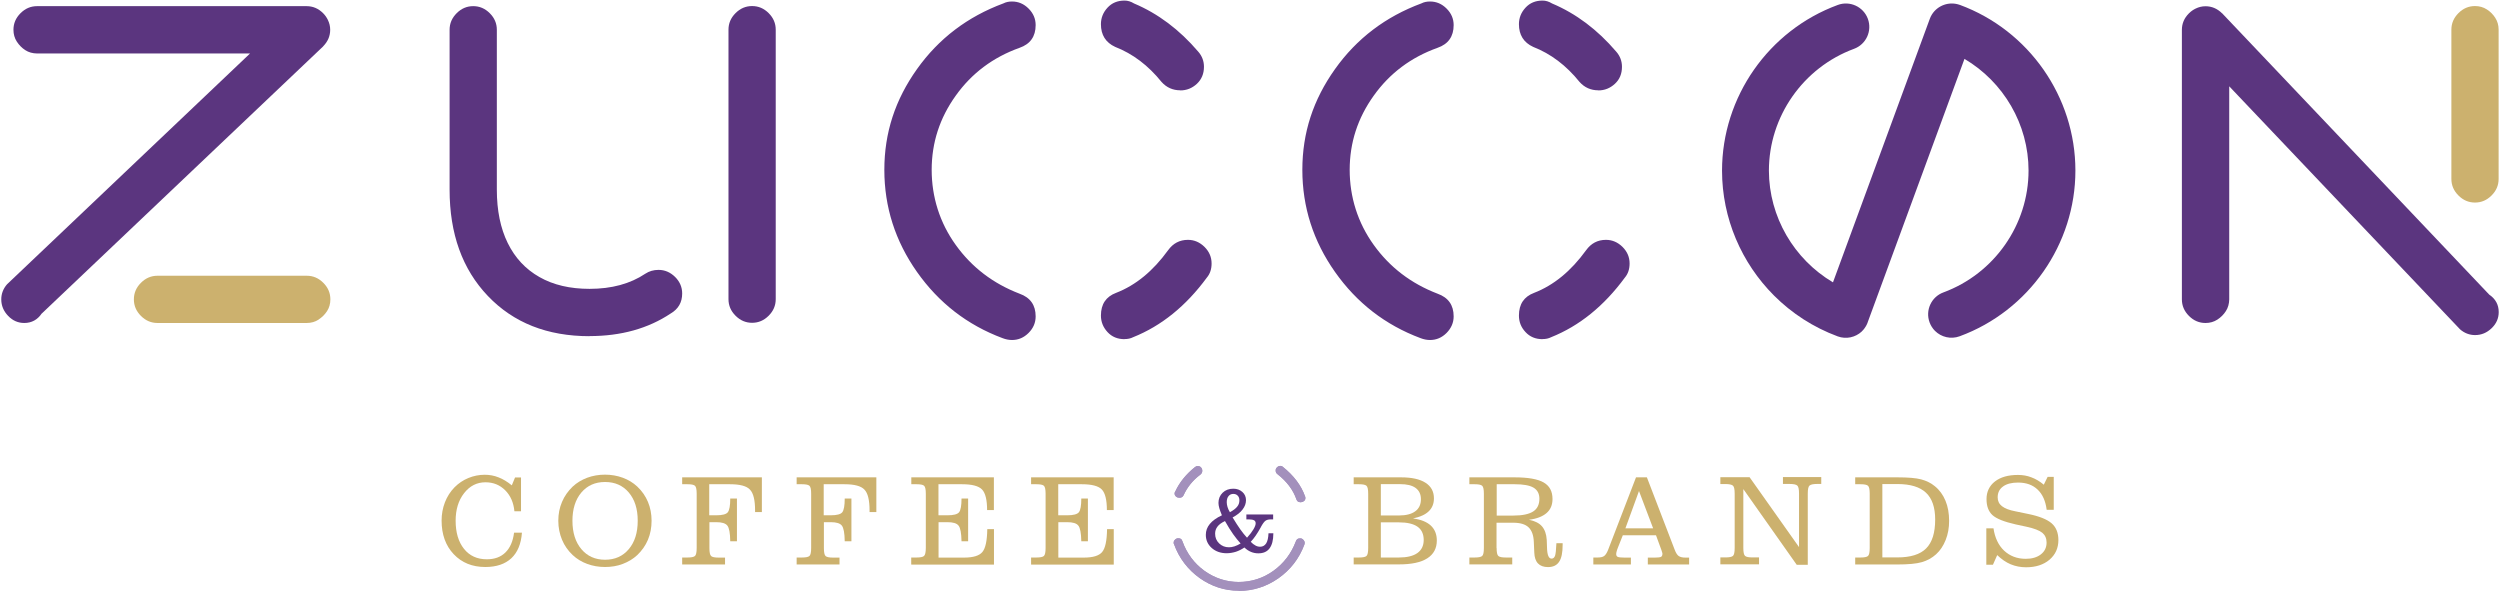 <svg xmlns="http://www.w3.org/2000/svg" width="1361" height="322" viewBox="0 0 1361 322" fill="none"><path d="M320.953 183.02C297.968 183.02 279.54 175.73 265.618 161.15C251.696 146.569 244.76 127.281 244.76 103.234V16.207C244.76 12.765 246.026 9.778 248.608 7.196C251.19 4.614 254.177 3.348 257.619 3.348C261.062 3.348 264.048 4.614 266.63 7.196C269.212 9.778 270.478 12.765 270.478 16.207V103.234C270.478 114.574 272.453 124.243 276.401 132.293C280.35 140.342 286.071 146.519 293.665 150.822C301.208 155.125 310.321 157.251 320.953 157.251C332.951 157.251 343.076 154.518 351.328 148.999C353.404 147.632 355.783 146.924 358.517 146.924C361.959 146.924 364.946 148.24 367.528 150.771C370.11 153.353 371.376 156.34 371.376 159.783C371.376 164.592 369.3 168.187 365.2 170.617C352.847 178.869 338.064 182.969 320.902 182.969M418.458 171.882C415.876 174.464 412.889 175.73 409.447 175.73C406.004 175.73 403.017 174.464 400.435 171.882C397.853 169.3 396.587 166.313 396.587 162.871V16.157C396.587 12.714 397.853 9.727 400.435 7.145C403.017 4.564 406.004 3.298 409.447 3.298C412.889 3.298 415.876 4.564 418.458 7.145C421.04 9.727 422.305 12.714 422.305 16.157V162.871C422.305 166.313 421.04 169.3 418.458 171.882Z" fill="#5B357F"></path><path d="M550.946 185.097C549.225 185.097 547.504 184.743 545.782 184.085C526.545 176.896 511.053 164.847 499.207 148.039C487.36 131.231 481.437 112.702 481.437 92.452C481.437 72.201 487.36 54.28 499.207 37.624C511.053 20.968 526.748 9.071 546.289 1.831C547.656 1.122 549.225 0.819 550.946 0.819C554.389 0.819 557.376 2.084 559.958 4.666C562.54 7.248 563.806 10.235 563.806 13.678C563.806 19.854 560.869 24.006 555.047 26.03C540.619 31.194 529.026 39.851 520.318 52.052C511.56 64.253 507.205 77.72 507.205 92.452C507.205 107.184 511.56 121.207 520.318 133.358C529.076 145.558 540.67 154.367 555.047 159.886C560.869 161.961 563.806 166.062 563.806 172.238C563.806 175.681 562.54 178.668 559.958 181.25C557.376 183.832 554.389 185.097 550.946 185.097ZM642.579 49.167C638.479 49.167 635.036 47.648 632.303 44.56C625.114 35.649 616.709 29.27 607.09 25.524C601.927 23.145 599.345 18.994 599.345 13.171C599.345 9.729 600.56 6.742 602.939 4.16C605.319 1.578 608.407 0.312 612.204 0.312C613.925 0.312 615.646 0.819 617.368 1.882C630.429 7.4 642.073 16.108 652.35 28.157C654.426 30.536 655.438 33.321 655.438 36.358C655.438 40.155 654.122 43.243 651.591 45.623C649.009 48.002 646.022 49.217 642.579 49.217M612.204 184.642C608.407 184.642 605.319 183.376 602.939 180.794C600.56 178.212 599.345 175.225 599.345 171.783C599.345 165.606 602.079 161.506 607.597 159.43C618.229 155.329 627.695 147.583 635.897 136.243C638.631 132.446 642.225 130.573 646.731 130.573C650.173 130.573 653.161 131.889 655.742 134.421C658.324 137.003 659.59 139.99 659.59 143.432C659.59 146.52 658.729 149.102 657.008 151.127C645.668 166.568 632.302 177.402 616.861 183.578C615.495 184.287 613.925 184.591 612.254 184.591" fill="#5B357F"></path><path d="M778.509 185.097C776.788 185.097 775.066 184.743 773.345 184.085C754.107 176.896 738.615 164.847 726.769 148.039C714.922 131.231 708.999 112.702 708.999 92.452C708.999 72.201 714.922 54.28 726.769 37.624C738.615 20.968 754.31 9.071 773.851 1.831C775.218 1.122 776.788 0.819 778.509 0.819C781.952 0.819 784.938 2.084 787.52 4.666C790.102 7.248 791.368 10.235 791.368 13.678C791.368 19.854 788.431 24.006 782.609 26.03C768.181 31.194 756.588 39.851 747.88 52.052C739.122 64.253 734.768 77.72 734.768 92.452C734.768 107.184 739.122 121.207 747.88 133.358C756.638 145.558 768.232 154.367 782.609 159.886C788.431 161.961 791.368 166.062 791.368 172.238C791.368 175.681 790.051 178.668 787.52 181.25C784.938 183.832 781.952 185.097 778.509 185.097ZM870.142 49.167C866.041 49.167 862.598 47.648 859.865 44.56C852.676 35.649 844.272 29.27 834.653 25.524C829.489 23.145 826.907 18.994 826.907 13.171C826.907 9.729 828.122 6.742 830.501 4.16C832.881 1.578 835.969 0.312 839.766 0.312C841.488 0.312 843.209 0.819 844.93 1.882C857.992 7.4 869.635 16.108 879.912 28.157C881.988 30.536 883 33.321 883 36.358C883 40.155 881.735 43.243 879.153 45.623C876.572 48.002 873.584 49.217 870.142 49.217M839.766 184.642C835.969 184.642 832.881 183.376 830.501 180.794C828.071 178.212 826.907 175.225 826.907 171.783C826.907 165.606 829.641 161.506 835.159 159.43C845.791 155.329 855.257 147.583 863.459 136.243C866.193 132.446 869.787 130.573 874.293 130.573C877.735 130.573 880.723 131.889 883.304 134.421C885.886 137.003 887.152 139.99 887.152 143.432C887.152 146.52 886.291 149.102 884.57 151.127C873.23 166.568 859.864 177.402 844.423 183.578C843.057 184.287 841.488 184.591 839.817 184.591" fill="#5B357F"></path><path d="M1355.14 160.393L1209.79 7.301C1209.79 7.301 1209.74 7.25 1209.69 7.199C1209.69 7.199 1209.69 7.199 1209.64 7.199C1207.06 4.668 1204.07 3.402 1200.68 3.402C1198.75 3.402 1196.98 3.858 1195.31 4.668C1194.05 5.276 1192.78 6.136 1191.67 7.25C1189.09 9.832 1187.82 12.819 1187.82 16.261V162.975C1187.82 166.418 1189.09 169.405 1191.67 171.987C1194.25 174.569 1197.24 175.834 1200.68 175.834C1203.06 175.834 1205.23 175.227 1207.11 174.012C1208.98 172.797 1210.55 171.278 1211.77 169.354C1212.98 167.481 1213.54 165.355 1213.59 162.975V46.991L1339.24 179.277C1341.62 181.353 1344.41 182.416 1347.44 182.416C1350.89 182.416 1353.87 181.15 1356.45 178.669C1359.04 176.189 1360.3 173.252 1360.3 169.911C1360.3 165.912 1358.58 162.722 1355.14 160.393Z" fill="#5B357F"></path><path d="M1358.48 9.778C1357.26 7.905 1355.75 6.335 1353.82 5.12C1351.95 3.905 1349.77 3.298 1347.39 3.298C1343.95 3.298 1340.96 4.564 1338.38 7.145C1335.8 9.727 1334.53 12.714 1334.53 16.157V97.412C1334.53 100.854 1335.8 103.841 1338.38 106.423C1340.96 109.005 1343.95 110.271 1347.39 110.271C1350.83 110.271 1353.82 109.005 1356.4 106.423C1358.99 103.841 1360.25 100.854 1360.25 97.412V16.157C1360.25 13.777 1359.64 11.601 1358.43 9.727" fill="#CCB16E"></path><path d="M1066.98 2.691C1061.16 0.565 1054.83 2.893 1051.69 7.956C1051.23 8.665 1050.88 9.475 1050.57 10.285L997.873 153.708C976.66 141.153 963.042 118.067 962.991 92.906C962.991 63.442 981.622 36.813 1009.31 26.586C1015.95 24.156 1019.29 16.815 1016.86 10.234C1014.43 3.653 1007.09 0.261 1000.51 2.691C962.789 16.562 937.476 52.861 937.476 92.906C937.476 118.877 948.107 143.228 965.776 160.897C975.446 170.567 987.191 178.211 1000.45 183.122C1005.11 184.843 1010.12 183.628 1013.52 180.489C1013.52 180.489 1013.62 180.388 1013.62 180.337C1014.07 179.932 1014.48 179.477 1014.83 179.021C1015.19 178.565 1015.54 178.059 1015.85 177.502C1015.9 177.401 1015.95 177.3 1016 177.199C1016.3 176.692 1016.55 176.135 1016.76 175.528C1016.76 175.528 1016.76 175.528 1016.76 175.477L1069.46 32.054C1090.72 44.609 1104.34 67.695 1104.34 92.856C1104.34 122.32 1085.71 148.949 1058.02 159.176C1051.38 161.606 1048.04 168.946 1050.47 175.528C1051.13 177.3 1052.14 178.869 1053.41 180.135C1056.8 183.527 1062.02 184.843 1066.83 183.071C1104.54 169.2 1129.85 132.901 1129.85 92.856C1129.85 52.76 1104.54 16.512 1066.88 2.64" fill="#5B357F"></path><path d="M22.765 170.667L175.858 25.32C175.858 25.32 175.909 25.27 175.959 25.219C175.959 25.219 175.959 25.219 175.959 25.168C178.491 22.587 179.756 19.6 179.756 16.208C179.756 14.284 179.301 12.512 178.491 10.841C177.883 9.576 177.023 8.31 175.909 7.196C173.327 4.614 170.34 3.349 166.897 3.349H20.183C16.741 3.349 13.754 4.614 11.172 7.196C8.59 9.778 7.324 12.765 7.324 16.208C7.324 18.587 7.931 20.764 9.147 22.637C10.361 24.51 11.88 26.08 13.754 27.295C15.627 28.51 17.753 29.067 20.183 29.117H136.117L3.831 154.771C1.756 157.15 0.692 159.935 0.692 162.972C0.692 166.415 1.958 169.402 4.439 171.984C6.919 174.566 9.856 175.831 13.197 175.831C17.196 175.831 20.386 174.11 22.715 170.667" fill="#5B357F"></path><path d="M173.376 174.01C175.249 172.795 176.818 171.276 178.033 169.403C179.248 167.53 179.856 165.353 179.856 162.973C179.856 159.531 178.591 156.544 176.009 153.962C173.427 151.38 170.44 150.114 166.997 150.114H85.742C82.3 150.114 79.313 151.38 76.731 153.962C74.15 156.544 72.884 159.531 72.884 162.973C72.884 166.416 74.15 169.403 76.731 171.985C79.313 174.567 82.3 175.832 85.742 175.832H166.997C169.377 175.832 171.554 175.225 173.427 174.01" fill="#CCB16E"></path><path d="M674.372 321.586C666.677 321.586 659.539 319.257 653.109 314.701C646.68 310.094 641.971 303.968 639.187 296.375V296.223L639.035 296.071C638.934 295.919 638.934 295.716 638.934 295.463C638.934 294.805 639.136 294.299 639.693 293.793C640.199 293.286 640.756 293.033 641.364 293.033C642.73 293.033 643.338 293.438 643.743 294.755C646.123 301.336 650.122 306.702 655.691 310.752C661.311 314.752 667.588 316.827 674.372 316.827C681.156 316.827 687.636 314.802 693.255 310.752C698.824 306.753 702.925 301.386 705.406 294.856C705.861 293.539 706.469 293.084 707.835 293.084C708.494 293.084 709 293.286 709.507 293.843C710.013 294.349 710.265 294.906 710.265 295.514C710.265 295.868 710.215 296.223 710.063 296.577C707.228 304.12 702.52 310.195 695.989 314.802C689.458 319.359 682.219 321.688 674.372 321.688" fill="#A390BC"></path><path d="M708.14 273.44C706.621 273.39 706.115 272.782 705.76 271.82C703.989 266.758 700.596 262.151 695.534 258.202C694.724 257.594 694.42 256.936 694.47 256.025C694.47 255.367 694.724 254.861 695.281 254.354C695.837 253.848 696.343 253.646 697.002 253.646C697.761 253.646 698.115 253.899 698.318 254.101C704.292 258.86 708.342 264.226 710.468 270.2L710.57 270.453C710.57 270.453 710.671 270.808 710.671 271.061C710.671 272.023 710.266 272.478 709.911 272.732C709.355 273.187 708.798 273.39 708.14 273.39M641.769 270.909C641.06 270.909 640.554 270.656 640.047 270.15C639.744 269.795 639.389 269.34 639.44 268.428C639.44 268.226 639.592 267.973 639.693 267.77L639.795 267.618L639.896 267.416C642.174 262.505 645.819 258.05 650.578 254.253C651.084 253.848 651.54 253.696 652.147 253.747C653.109 253.747 653.565 254.152 653.869 254.506C654.324 255.063 654.527 255.62 654.527 256.278C654.527 257.189 654.172 257.797 653.514 258.354C649.363 261.442 646.275 265.289 644.3 269.694C643.794 270.605 643.136 271.01 641.82 270.96" fill="#A390BC"></path><path d="M279.893 289.995H284.146C283.69 296.121 281.766 300.728 278.374 303.917C274.982 307.056 270.274 308.676 264.199 308.676C257.111 308.676 251.391 306.347 246.986 301.69C242.582 297.032 240.405 290.906 240.405 283.414C240.405 279.92 241.012 276.579 242.227 273.44C243.442 270.302 245.214 267.568 247.442 265.29C249.669 263.062 252.15 261.391 254.985 260.227C257.82 259.063 260.807 258.455 263.895 258.455C266.477 258.455 269.008 258.911 271.388 259.873C273.818 260.784 276.198 262.252 278.628 264.226L280.399 259.923H283.64V278.351H280.045C279.589 273.592 277.918 269.795 275.033 266.91C272.147 264.024 268.553 262.556 264.3 262.556C259.592 262.556 255.745 264.53 252.656 268.479C249.568 272.428 248.049 277.44 248.049 283.464C248.049 289.894 249.568 295.007 252.606 298.804C255.643 302.601 259.794 304.474 265.009 304.474C269.262 304.474 272.603 303.259 275.134 300.778C277.665 298.298 279.235 294.754 279.843 290.096" fill="#CCB16E"></path><path d="M303.942 283.512C303.942 279.816 304.6 276.424 305.966 273.235C307.283 270.096 309.257 267.312 311.789 264.881C314.016 262.806 316.649 261.236 319.686 260.072C322.724 258.958 325.964 258.401 329.356 258.401C332.748 258.401 335.988 258.958 339.025 260.072C342.063 261.186 344.696 262.806 346.923 264.881C349.505 267.312 351.429 270.096 352.745 273.235C354.061 276.374 354.719 279.816 354.719 283.512C354.719 287.208 354.061 290.701 352.745 293.84C351.429 296.978 349.455 299.763 346.923 302.193C344.696 304.269 342.063 305.838 339.025 307.002C335.988 308.167 332.748 308.673 329.356 308.673C325.964 308.673 322.724 308.116 319.686 307.002C316.649 305.889 314.016 304.269 311.789 302.193C309.257 299.813 307.283 297.029 305.966 293.84C304.65 290.65 303.942 287.208 303.942 283.512ZM311.637 283.512C311.637 289.941 313.257 295.105 316.497 298.953C319.737 302.8 324.04 304.724 329.406 304.724C334.773 304.724 339.076 302.8 342.316 298.953C345.556 295.105 347.176 289.992 347.176 283.512C347.176 277.032 345.556 271.969 342.316 268.122C339.076 264.325 334.823 262.401 329.406 262.401C323.989 262.401 319.737 264.325 316.497 268.122C313.257 271.969 311.637 277.082 311.637 283.512Z" fill="#CCB16E"></path><path d="M371.375 307.255V303.509H374.26C376.285 303.509 377.652 303.256 378.31 302.699C378.968 302.142 379.272 300.674 379.272 298.294V268.779C379.272 266.45 378.968 264.982 378.31 264.425C377.652 263.869 376.285 263.615 374.26 263.615H371.375V259.869H414.761V278.753H411.065V277.892C411.065 272.272 410.154 268.476 408.281 266.552C406.459 264.577 402.813 263.615 397.396 263.615H386.107V280.524H389.954C393.245 280.524 395.371 279.968 396.232 278.854C397.093 277.74 397.548 275.259 397.548 271.412H401.193V294.649H397.548C397.498 290.194 396.941 287.359 395.979 286.144C394.966 284.878 392.992 284.271 389.954 284.271H386.208V298.345C386.208 300.724 386.512 302.192 387.17 302.749C387.828 303.306 389.195 303.559 391.22 303.559H394.713V307.306H371.375V307.255Z" fill="#CCB16E"></path><path d="M433.696 307.255V303.509H436.582C438.607 303.509 439.974 303.256 440.632 302.699C441.29 302.142 441.594 300.674 441.594 298.294V268.779C441.594 266.45 441.29 264.982 440.632 264.425C439.974 263.869 438.607 263.615 436.582 263.615H433.696V259.869H477.083V278.753H473.387V277.892C473.387 272.272 472.475 268.476 470.602 266.552C468.78 264.577 465.135 263.615 459.718 263.615H448.428V280.524H452.276C455.566 280.524 457.693 279.968 458.553 278.854C459.414 277.74 459.87 275.259 459.87 271.412H463.515V294.649H459.87C459.819 290.194 459.262 287.359 458.301 286.144C457.339 284.878 455.313 284.271 452.276 284.271H448.529V298.345C448.529 300.724 448.834 302.192 449.492 302.749C450.15 303.306 451.516 303.559 453.541 303.559H457.035V307.306H433.696V307.255Z" fill="#CCB16E"></path><path d="M496.066 307.255V303.509H498.951C500.976 303.509 502.344 303.256 503.002 302.699C503.66 302.142 504.014 300.674 504.014 298.294V268.779C504.014 266.45 503.71 264.982 503.052 264.425C502.394 263.869 501.027 263.615 499.002 263.615H496.117V259.869H541.072V277.689H537.377C537.377 272.171 536.465 268.425 534.643 266.501C532.82 264.577 529.175 263.615 523.758 263.615H510.899V280.524H515.81C519.151 280.524 521.227 279.968 522.138 278.854C522.999 277.74 523.455 275.259 523.455 271.412H527.049V294.649H523.455C523.353 290.194 522.847 287.359 521.834 286.144C520.872 284.878 518.848 284.271 515.759 284.271H510.95V303.559H524.771C529.783 303.559 533.124 302.547 534.795 300.522C536.516 298.497 537.376 294.345 537.478 288.068H541.123V307.356H496.167L496.066 307.255Z" fill="#CCB16E"></path><path d="M561.323 307.255V303.509H564.209C566.234 303.509 567.601 303.256 568.259 302.699C568.917 302.142 569.221 300.674 569.221 298.294V268.779C569.221 266.45 568.917 264.982 568.259 264.425C567.601 263.869 566.234 263.615 564.209 263.615H561.323V259.869H606.279V277.689H602.584C602.584 272.171 601.672 268.425 599.85 266.501C598.027 264.577 594.382 263.615 588.965 263.615H576.106V280.524H581.017C584.358 280.524 586.434 279.968 587.345 278.854C588.206 277.74 588.661 275.259 588.661 271.412H592.256V294.649H588.661C588.56 290.194 588.054 287.359 587.041 286.144C586.079 284.878 584.054 284.271 580.966 284.271H576.156V303.559H589.978C594.99 303.559 598.331 302.547 600.002 300.522C601.723 298.497 602.583 294.345 602.684 288.068H606.33V307.356H561.374L561.323 307.255Z" fill="#CCB16E"></path><path d="M677.46 298.044C675.991 299.057 674.473 299.816 672.853 300.373C671.182 300.879 669.512 301.183 667.79 301.183C664.55 301.183 661.816 300.221 659.69 298.348C657.513 296.424 656.45 294.045 656.45 291.159C656.45 288.982 657.159 287.008 658.627 285.236C660.095 283.464 662.272 281.895 665.209 280.528C664.55 278.958 664.095 277.693 663.791 276.63C663.487 275.566 663.335 274.605 663.335 273.795C663.335 271.567 664.095 269.694 665.613 268.226C667.132 266.758 669.056 266.049 671.435 266.049C673.41 266.049 675.03 266.656 676.346 267.821C677.662 268.985 678.32 270.504 678.32 272.276C678.32 274.048 677.713 275.769 676.447 277.389C675.232 279.009 673.409 280.427 671.03 281.692C672.65 284.375 674.068 286.552 675.283 288.274C676.498 289.995 677.713 291.463 678.877 292.729C680.396 291.058 681.561 289.539 682.371 288.172C683.181 286.805 683.586 285.742 683.586 284.882C683.586 284.122 683.282 283.565 682.725 283.262C682.168 282.958 681.206 282.755 679.89 282.755H678.523V280.072H693.103V282.755H691.838C690.673 282.755 689.762 282.958 689.053 283.413C688.344 283.869 687.534 284.932 686.623 286.552L686.37 287.059C684.446 290.552 682.624 293.184 680.902 294.956C681.763 295.867 682.624 296.526 683.484 296.981C684.294 297.437 685.155 297.639 686.016 297.639C687.433 297.639 688.497 297.032 689.307 295.817C690.066 294.602 690.471 292.779 690.572 290.299H693.204V290.501C693.204 294.045 692.496 296.728 691.129 298.551C689.762 300.373 687.737 301.234 685.054 301.234C683.636 301.234 682.32 300.981 681.105 300.474C679.839 299.968 678.675 299.209 677.561 298.146M675.334 295.817C674.017 294.349 672.65 292.678 671.283 290.754C669.916 288.83 668.448 286.451 666.879 283.667C664.955 284.578 663.588 285.59 662.778 286.704C661.917 287.818 661.512 289.084 661.512 290.552C661.512 292.627 662.221 294.399 663.689 295.817C665.158 297.234 666.93 297.943 669.056 297.943C669.967 297.943 670.98 297.791 672.043 297.437C673.106 297.083 674.22 296.576 675.384 295.868M669.562 278.857C671.486 277.794 672.802 276.782 673.561 275.769C674.371 274.807 674.726 273.643 674.726 272.377C674.726 271.314 674.422 270.453 673.815 269.846C673.207 269.188 672.397 268.884 671.385 268.884C670.322 268.884 669.461 269.289 668.803 270.099C668.145 270.909 667.841 272.023 667.841 273.39C667.841 274.2 667.993 275.111 668.246 275.971C668.499 276.883 668.955 277.845 669.562 278.857Z" fill="#5B357F"></path><path d="M736.945 307.255V303.509H739.831C741.856 303.509 743.222 303.256 743.881 302.699C744.539 302.142 744.843 300.674 744.843 298.294V268.779C744.843 266.45 744.539 264.982 743.881 264.425C743.222 263.869 741.856 263.615 739.831 263.615H736.945V259.869H762.764C768.535 259.869 772.94 260.831 776.029 262.805C779.117 264.78 780.635 267.615 780.635 271.311C780.635 274.196 779.673 276.576 777.8 278.348C775.927 280.17 773.092 281.436 769.244 282.246C773.497 282.803 776.686 284.068 778.914 286.093C781.091 288.118 782.205 290.852 782.205 294.244C782.205 298.497 780.483 301.737 776.99 303.964C773.497 306.192 768.383 307.255 761.549 307.255H736.945ZM751.728 280.626H761.549C765.447 280.626 768.434 279.866 770.459 278.348C772.535 276.829 773.547 274.652 773.547 271.766C773.547 269.083 772.586 267.058 770.662 265.64C768.738 264.223 765.903 263.565 762.156 263.565H751.728V280.626ZM751.728 303.509H761.549C765.953 303.509 769.345 302.699 771.623 301.079C773.902 299.459 775.066 297.079 775.066 293.94C775.066 290.802 773.952 288.321 771.725 286.752C769.497 285.182 766.105 284.372 761.549 284.372H751.728V303.509Z" fill="#CCB16E"></path><path d="M814.758 298.294C814.758 300.674 815.062 302.142 815.721 302.699C816.379 303.256 817.745 303.509 819.77 303.509H823.264V307.255H799.925V303.509H802.811C804.836 303.509 806.203 303.256 806.861 302.699C807.519 302.142 807.823 300.674 807.823 298.294V268.779C807.823 266.45 807.519 264.982 806.861 264.425C806.203 263.869 804.836 263.615 802.811 263.615H799.925V259.869H824.479C831.82 259.869 837.135 260.78 840.375 262.654C843.615 264.527 845.185 267.514 845.185 271.665C845.185 274.854 844.121 277.436 841.944 279.309C839.768 281.183 836.578 282.448 832.376 282.955C835.566 283.613 837.945 284.777 839.464 286.549C840.983 288.321 841.843 290.751 842.046 293.94C842.096 295.004 842.147 296.421 842.198 298.193C842.299 302.142 843.109 304.116 844.678 304.116C845.539 304.116 846.147 303.61 846.552 302.597C846.906 301.585 847.159 299.307 847.311 295.712H850.703V296.522C850.703 300.825 850.096 303.914 848.779 305.837C847.514 307.761 845.488 308.723 842.755 308.723C840.375 308.723 838.553 308.065 837.287 306.749C836.022 305.432 835.363 303.458 835.262 300.775L835.009 294.953C834.857 291.358 833.895 288.726 832.123 287.055C830.351 285.385 827.567 284.575 823.871 284.575H814.708V298.345L814.758 298.294ZM814.758 280.676H823.922C828.782 280.676 832.376 279.917 834.655 278.449C836.933 276.981 838.047 274.652 838.047 271.513C838.047 268.779 836.984 266.754 834.857 265.489C832.731 264.223 829.288 263.615 824.58 263.615H814.809V280.727L814.758 280.676Z" fill="#CCB16E"></path><path d="M867.409 307.255V303.509H869.738C871.307 303.509 872.522 303.256 873.282 302.699C874.041 302.142 874.75 301.079 875.408 299.459L890.646 259.869H896.57L911.656 299.155C912.314 300.927 913.074 302.142 913.884 302.699C914.694 303.256 915.909 303.559 917.529 303.559H919.554V307.306H897.076V303.559H900.923C902.645 303.559 903.759 303.407 904.265 303.154C904.771 302.851 905.024 302.294 905.024 301.484C905.024 301.332 905.024 301.079 904.872 300.724C904.771 300.37 904.67 300.016 904.518 299.56L901.531 291.409H883.458L880.825 298.041C880.42 299.054 880.167 299.813 880.066 300.319C879.914 300.825 879.863 301.281 879.863 301.636C879.863 302.395 880.116 302.851 880.673 303.154C881.23 303.407 882.445 303.559 884.369 303.559H887.862V307.306H867.358L867.409 307.255ZM884.875 287.612H899.962L892.267 267.311L884.875 287.612Z" fill="#CCB16E"></path><path d="M984.152 307.461H978.127L949.068 266.251V298.247C949.068 300.626 949.372 302.095 950.03 302.652C950.688 303.208 952.004 303.462 954.08 303.462H957.624V307.208H936.563V303.462H939.348C941.373 303.462 942.74 303.208 943.398 302.652C944.056 302.095 944.36 300.626 944.36 298.247V268.783C944.36 266.403 944.056 264.935 943.398 264.378C942.74 263.821 941.373 263.518 939.348 263.518H936.563V259.771H952.46L979.393 297.842V268.732C979.393 266.353 979.089 264.884 978.431 264.328C977.773 263.771 976.457 263.467 974.381 263.467H970.635V259.721H991.493V263.467H989.164C987.139 263.467 985.772 263.771 985.114 264.328C984.455 264.884 984.152 266.353 984.152 268.732V307.36V307.461Z" fill="#CCB16E"></path><path d="M1009.97 307.255V303.509H1012.86C1014.88 303.509 1016.25 303.256 1016.91 302.699C1017.57 302.142 1017.87 300.674 1017.87 298.294V268.779C1017.87 266.45 1017.57 264.982 1016.91 264.425C1016.25 263.869 1014.88 263.615 1012.86 263.615H1009.97V259.869H1033.01C1038.78 259.869 1043.08 260.224 1045.92 260.983C1048.75 261.742 1051.23 262.957 1053.31 264.679C1055.89 266.754 1057.81 269.437 1059.13 272.627C1060.45 275.816 1061.1 279.461 1061.1 283.562C1061.1 287.308 1060.5 290.751 1059.23 293.94C1057.97 297.13 1056.24 299.712 1054.02 301.737C1051.79 303.762 1049.21 305.179 1046.22 306.04C1043.28 306.901 1038.78 307.306 1032.75 307.306H1009.82L1009.97 307.255ZM1024.75 263.565V303.458H1032.91C1040.09 303.458 1045.36 301.838 1048.6 298.547C1051.89 295.257 1053.51 290.042 1053.51 282.803C1053.51 276.221 1051.84 271.361 1048.5 268.222C1045.16 265.084 1039.99 263.514 1032.96 263.514H1024.75V263.565Z" fill="#CCB16E"></path><path d="M1081.35 307.257V287.614H1085.25C1086.01 292.778 1087.94 296.828 1091.02 299.764C1094.16 302.701 1098.11 304.219 1102.82 304.219C1106.26 304.219 1109 303.409 1111.07 301.789C1113.15 300.169 1114.16 297.992 1114.16 295.36C1114.16 293.082 1113.35 291.31 1111.83 290.044C1110.26 288.778 1107.43 287.665 1103.22 286.753L1097.35 285.488C1091.02 284.07 1086.77 282.349 1084.64 280.374C1082.52 278.4 1081.46 275.514 1081.46 271.667C1081.46 267.819 1082.97 264.478 1086.06 262.098C1089.15 259.719 1093.3 258.555 1098.57 258.555C1101.15 258.555 1103.63 258.96 1105.91 259.871C1108.24 260.732 1110.46 262.048 1112.64 263.87L1114.72 259.618H1118.06V277.539H1114.21C1113.6 272.73 1111.98 269.085 1109.3 266.554C1106.62 263.972 1103.07 262.706 1098.62 262.706C1095.12 262.706 1092.39 263.415 1090.47 264.832C1088.49 266.25 1087.53 268.224 1087.53 270.756C1087.53 272.73 1088.29 274.35 1089.86 275.565C1091.43 276.78 1093.86 277.742 1097.15 278.349L1103.98 279.767C1110.06 280.982 1114.36 282.703 1116.84 284.83C1119.32 286.956 1120.59 290.044 1120.59 293.993C1120.59 298.397 1118.97 301.941 1115.73 304.726C1112.49 307.459 1108.24 308.826 1103.02 308.826C1099.98 308.826 1097.2 308.269 1094.62 307.206C1092.04 306.143 1089.61 304.422 1087.28 302.194L1084.95 307.459H1081.35V307.257Z" fill="#CCB16E"></path><path d="M674.372 321.586C666.677 321.586 659.539 319.257 653.109 314.701C646.68 310.094 641.971 303.968 639.187 296.375V296.223L639.035 296.071C638.934 295.919 638.934 295.716 638.934 295.463C638.934 294.805 639.136 294.299 639.693 293.793C640.199 293.286 640.756 293.033 641.364 293.033C642.73 293.033 643.338 293.438 643.743 294.755C646.123 301.336 650.122 306.702 655.691 310.752C661.311 314.752 667.588 316.827 674.372 316.827C681.156 316.827 687.636 314.802 693.255 310.752C698.824 306.753 702.925 301.386 705.406 294.856C705.861 293.539 706.469 293.084 707.835 293.084C708.494 293.084 709 293.286 709.507 293.843C710.013 294.349 710.265 294.906 710.265 295.514C710.265 295.868 710.215 296.223 710.063 296.577C707.228 304.12 702.52 310.195 695.989 314.802C689.458 319.359 682.219 321.688 674.372 321.688" fill="#A390BC"></path><path d="M708.14 273.44C706.621 273.39 706.115 272.782 705.76 271.82C703.989 266.758 700.596 262.151 695.534 258.202C694.724 257.594 694.42 256.936 694.47 256.025C694.47 255.367 694.724 254.861 695.281 254.354C695.837 253.848 696.343 253.646 697.002 253.646C697.761 253.646 698.115 253.899 698.318 254.101C704.292 258.86 708.342 264.226 710.468 270.2L710.57 270.453C710.57 270.453 710.671 270.808 710.671 271.061C710.671 272.023 710.266 272.478 709.911 272.732C709.355 273.187 708.798 273.39 708.14 273.39M641.769 270.909C641.06 270.909 640.554 270.656 640.047 270.15C639.744 269.795 639.389 269.34 639.44 268.428C639.44 268.226 639.592 267.973 639.693 267.77L639.795 267.618L639.896 267.416C642.174 262.505 645.819 258.05 650.578 254.253C651.084 253.848 651.54 253.696 652.147 253.747C653.109 253.747 653.565 254.152 653.869 254.506C654.324 255.063 654.527 255.62 654.527 256.278C654.527 257.189 654.172 257.797 653.514 258.354C649.363 261.442 646.275 265.289 644.3 269.694C643.794 270.605 643.136 271.01 641.82 270.96" fill="#A390BC"></path></svg>